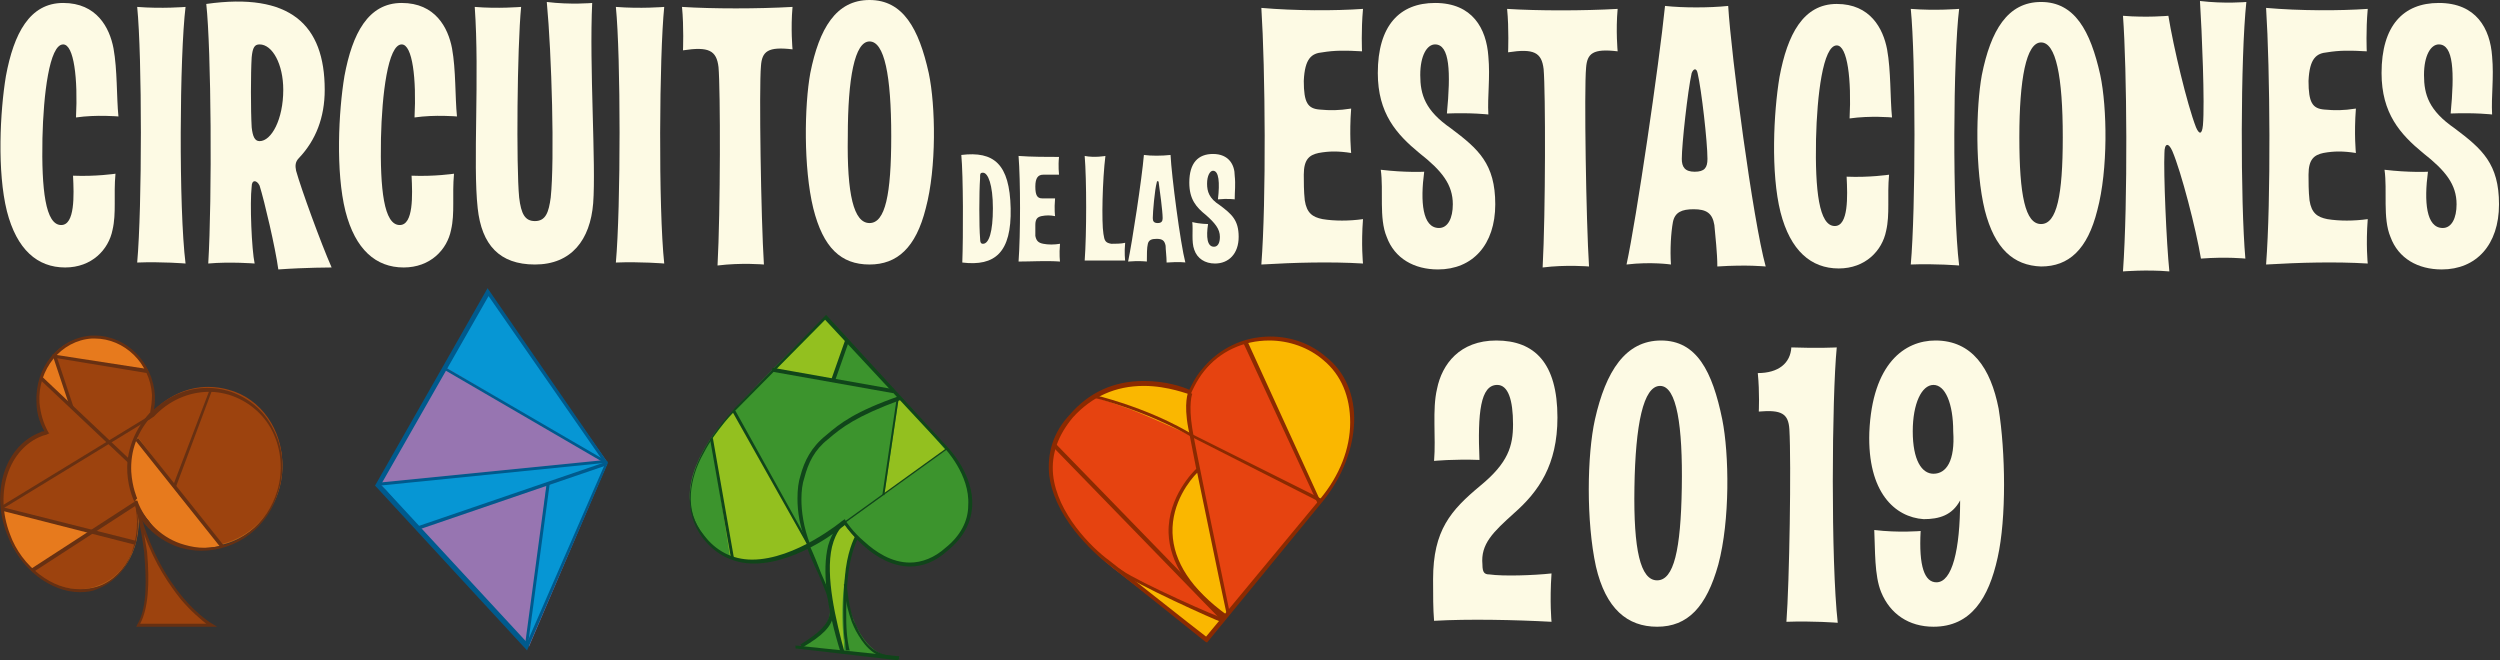 <?xml version="1.0" encoding="utf-8"?>
<!-- Generator: Adobe Illustrator 21.1.0, SVG Export Plug-In . SVG Version: 6.00 Build 0)  -->
<svg version="1.1" id="Layer_1" xmlns="http://www.w3.org/2000/svg" xmlns:xlink="http://www.w3.org/1999/xlink" x="0px" y="0px"
	 viewBox="0 0 253.3 66.9" style="enable-background:new 0 0 253.3 66.9;" xml:space="preserve">
<rect x="0" y="0" width="253.3" height="66.9" fill="#333333" stroke="none"/>
<style type="text/css">
	.st0{fill:#FDFAE4;}
	.st1{fill:#B15A14;}
	.st2{fill:#9D430E;}
	.st3{fill:#E77A1D;}
	.st4{fill:#673012;}
	.st5{fill:#9775B1;}
	.st6{fill:#0696D4;}
	.st7{fill:#005A8D;}
	.st8{fill:#3C942D;}
	.st9{fill:#93C01F;}
	.st10{fill:#10451A;}
	.st11{fill:none;}
	.st12{fill:#EC6A06;}
	.st13{clip-path:url(#SVGID_2_);fill:#E64310;}
	.st14{fill:#FAB700;}
	.st15{fill:#8B2A01;}
</style>
<g>
	<path class="st0" d="M186.1,35.2c0,0-1.9,0.1-4.6,0c-0.1,1.6-1.3,2.6-3.4,2.6c0.2,2,0.1,3.9,0.1,3.9c2.3-0.2,3,0.2,3.1,1.8
		c0.2,3.4,0,15.6-0.3,19.5c2.7-0.1,5.2,0.1,5.2,0.1C185.5,56.9,185.6,40.3,186.1,35.2z"/>
	<path class="st0" d="M153.4,52c2.5-2.2,4.4-4.9,4.4-9.7c0-5.5-2.3-7.8-6.2-7.8c-3.7,0-5.5,2.4-6,4.9c-0.5,2.1-0.1,4.9-0.3,7.3
		c0,0,2-0.2,4.6-0.1c-0.2-4.8,0.1-7.6,1.8-7.6c1.1,0,1.6,1.5,1.6,4c0,2.2-0.5,3.9-3.3,6.2c-3,2.5-4.8,4.5-4.8,9.5c0,1.6,0,3,0.1,4.2
		c3.5-0.2,8.2-0.1,11.9,0.1c0,0-0.2-2,0-4.9c-1.8,0.2-4.9,0.3-6.3,0.1c-0.5,0-0.7-0.2-0.7-1C150,55.1,151.3,53.9,153.4,52z"/>
	<path class="st0" d="M168.3,34.5c-3.6,0-5.6,3.1-6.7,8c-0.8,3.6-0.9,10.3,0.1,14.9c1,4.3,3.2,6.1,6.2,6.1c3.1,0,5-2,6.2-6.3
		c1.2-4.5,1.1-11.2,0.4-14.7C173.5,37.6,171.9,34.5,168.3,34.5z M167.9,58.8c-1.7,0-2.4-3.1-2.3-9.4c0.1-6.4,0.9-10.3,2.6-10.3
		s2.3,4.1,2.2,10.3C170.3,55.7,169.6,58.8,167.9,58.8z"/>
	<path class="st0" d="M196.1,34.5c-3.1,0-6.4,2.3-6.7,9.3c-0.2,6.1,2.6,8.6,5.5,8.8c1.6,0,2.9-0.4,3.7-1.9c0,5-0.8,8.3-2.4,8.3
		c-1.2,0-1.8-1.6-1.6-5.2c0,0-2.2,0.2-4.7-0.1c0.1,2,0,4.6,0.7,6.3c0.9,2.2,2.8,3.5,5.3,3.5c3.8,0,5.6-2.9,6.5-7
		c0.9-4,0.8-10.7,0.1-15.1C201.7,37.3,199.8,34.5,196.1,34.5z M195.9,48c-1.2,0-2.1-1.4-2.1-4.3c0-2.8,0.9-4.7,2.1-4.7
		c1.2,0,2,1.9,2,4.7C198.1,46.7,197.2,48,195.9,48z"/>
</g>
<path class="st1" d="M23.2,39.7c-2.9-0.8-5.8,0.2-7.8,2.3c0.1-0.6,0.2-1.3,0.2-1.9c-0.2-3.5-3-6.1-6.2-6c-3.2,0.2-5.7,3.2-5.5,6.6
	c0.1,1.1,0.4,2.2,0.9,3c-0.2,0.1-0.4,0.1-0.6,0.2C0.8,45.2-0.7,49.7,0.9,54s5.7,6.7,9.2,5.4c3.1-1.2,4.6-5,3.7-8.9
	c0.8,2.2,2.6,3.9,4.9,4.6c4.1,1.2,8.4-1.3,9.6-5.6C29.5,45.3,27.2,40.9,23.2,39.7"/>
<path class="st2" d="M9.6,34.1c-0.1,0-0.2,0-0.3,0c-3.1,0.2-5.5,2.9-5.5,6.2c0,0.1,0,0.3,0,0.4c0.1,1.1,0.4,2.2,0.9,3l0,0l0,0
	c-0.2,0.1-0.4,0.1-0.6,0.2c-2.5,0.9-3.9,3.6-4,6.6c0,1.2,0.2,2.4,0.7,3.5c1.3,3.5,4.3,5.7,7.2,5.7c0.7,0,1.3-0.1,2-0.4
	c2.5-0.9,4-3.6,4-6.6c0-0.5,0-1.1-0.1-1.6c0-0.1,0-0.1,0-0.1v-0.2c0-0.1-0.1-0.3-0.1-0.4l0,0l0,0c0.5,1.2,1.2,2.3,2.2,3.2
	c-0.3-0.3-0.5-0.6-0.8-1c-3.5-4.1-1.3-8.4-1.3-8.4l4.4,5.8l4.2,5.1c-0.1,0-0.3,0.1-0.5,0.1c2.9-0.5,5.4-2.7,6.3-5.8
	c0.2-0.8,0.3-1.6,0.3-2.4c0-3.4-2.1-6.6-5.4-7.5c-0.7-0.2-1.4-0.3-2.1-0.3c-2.2,0-4.2,1-5.7,2.6l0,0l0,0c0.1-0.5,0.2-1,0.2-1.5
	c0-0.1,0-0.3,0-0.4C15.3,36.7,12.7,34.1,9.6,34.1"/>
<path class="st3" d="M0.2,51.6l9,2.3l-6,3.9c0,0-1.6-1.5-2.2-3.2C0.4,52.8,0.2,51.6,0.2,51.6z"/>
<path class="st3" d="M15.1,52.8c2.3,3.6,6.3,2.7,7.3,2.5l-4.2-5.1l-4.4-5.8C13.8,44.4,11.6,48.8,15.1,52.8"/>
<path class="st3" d="M10.3,34.2c0,0-4.5-0.9-6.1,4.1l2.9,2.8v-0.2v-0.1l-1.5-4.6l5,0.7l4.1,0.6C13.9,35.6,12.3,34.7,10.3,34.2z"/>
<path class="st1" d="M13.8,51.2c0,0,2.3,8.5,0.2,12.2h7.4c0,0-5.5-3.1-7.7-12.5L13.8,51.2"/>
<path class="st2" d="M13.8,50.8v0.3c0,0,1.1,4,1.1,7.7c0,1.7-0.2,3.3-0.9,4.5h7.4C21.4,63.3,15.9,60.2,13.8,50.8"/>
<path class="st4" d="M4.2,38.1c0,0.1-0.1,0.3-0.1,0.4l8.9,8.4l0.2-0.3L4.2,38.1z"/>
<polygon class="st4" points="5.3,35.9 7,41 7.5,41.4 5.8,36.3 14.9,37.8 15,37.4 "/>
<path class="st4" d="M21.2,39.6L21.2,39.6l-3.7,9.7l0.3,0.1l3.7-9.9C21.4,39.5,21.3,39.5,21.2,39.6z"/>
<path class="st4" d="M13.6,50.8c0,0-0.6-1.2-0.7-2.9c-0.1-1.5,0.3-3.9,2.3-6.1l0.3,0.2c-1.6,1.7-2.3,3.7-2.2,5.8
	c0.1,1.6,0.6,2.7,0.6,2.7L13.6,50.8z"/>
<path class="st4" d="M22.3,55.4c0.1,0,0.2,0,0.4-0.1L14,44.4l-0.3,0.2L22.3,55.4L22.3,55.4z"/>
<polygon class="st4" points="0.3,51.4 0.4,51.8 13.7,55.2 13.8,54.8 "/>
<rect x="2.2" y="54.2" transform="matrix(0.839 -0.544 0.544 0.839 -28.229 13.383)" class="st4" width="12.5" height="0.4"/>
<path class="st4" d="M22,63.5h-8.2l0.1-0.2c1.1-1.8,0.9-5,0.7-7.4c-0.3-2.5-0.9-4.7-0.9-4.7l0,0c0-0.1-0.1-0.2-0.1-0.3l0.3-0.1
	c1.1,4.8,3.1,7.9,4.6,9.7c1.6,1.9,3,2.7,3,2.7L22,63.5z M14.2,63.2h6.7c-0.5-0.4-1.5-1.2-2.6-2.5c-1.1-1.4-2.6-3.5-3.7-6.6
	c0.1,0.6,0.2,1.2,0.3,1.8C15.2,59.2,15,61.7,14.2,63.2z"/>
<rect x="-1.1" y="46.7" transform="matrix(0.854 -0.521 0.521 0.854 -23.284 10.84)" class="st4" width="17.5" height="0.3"/>
<path class="st4" d="M8.1,60c-1.5,0-3-0.6-4.3-1.6c-1.4-1.1-2.4-2.5-3.1-4.3c-1.7-4.4-0.1-9,3.4-10.3c0.1-0.1,0.3-0.1,0.4-0.1
	c-0.5-0.9-0.8-1.9-0.8-2.9C3.5,37.2,6,34.2,9.3,34c0.1,0,0.2,0,0.3,0c3.2,0,5.9,2.7,6.1,6.1c0,0.5,0,0.9-0.1,1.4
	c1.5-1.4,3.4-2.2,5.4-2.2c0.7,0,1.4,0.1,2.1,0.3c2,0.6,3.7,2,4.6,3.9c1,1.9,1.2,4.1,0.5,6.3c-1,3.6-4.2,6-7.8,6l0,0
	c-0.7,0-1.4-0.1-2.1-0.3c-1.9-0.6-3.4-1.8-4.4-3.5c0.2,1.5,0,3-0.6,4.2c-0.7,1.7-1.9,2.9-3.5,3.5C9.4,59.9,8.8,60,8.1,60z M9.6,34.3
	c-0.1,0-0.2,0-0.3,0c-3.1,0.2-5.5,3.1-5.3,6.5c0.1,1.1,0.4,2.1,0.9,3L5,43.9L4.8,44c-0.2,0.1-0.4,0.1-0.6,0.2
	c-3.3,1.3-4.8,5.7-3.2,9.9c0.6,1.7,1.7,3.1,3,4.1s2.7,1.5,4.1,1.5c0.7,0,1.3-0.1,1.9-0.3c1.4-0.5,2.6-1.7,3.3-3.3
	c0.6-1.6,0.8-3.5,0.3-5.3l0.3-0.1c0.8,2.2,2.6,3.9,4.8,4.5c0.7,0.2,1.3,0.3,2,0.3c3.4,0,6.4-2.4,7.4-5.8c0.6-2,0.4-4.2-0.5-6
	s-2.5-3.1-4.4-3.7c-0.7-0.2-1.3-0.3-2-0.3c-2.1,0-4.1,0.9-5.6,2.5L15,42.6l0.2-0.7c0.1-0.6,0.2-1.2,0.2-1.9
	C15.2,36.8,12.6,34.3,9.6,34.3z"/>
<polygon class="st5" points="54.1,36.3 49.5,29.6 38.4,49.1 43.6,53 46.8,51.8 61.5,46.8 "/>
<polygon class="st6" points="45.1,37.2 49.5,29.6 61.3,46.8 "/>
<polygon class="st5" points="41.9,53.1 53.6,65.5 61.5,47 "/>
<polygon class="st6" points="61.3,46.8 38.6,49.1 42.4,53.5 61.5,47 61.4,46.9 "/>
<polyline class="st6" points="53.5,65.3 61.5,47 55.4,48.9 "/>
<path class="st7" d="M49.4,29.2L38,49.2l15.4,16.7l8.2-19L49.4,29.2z M53.4,65.1l-14.8-16L49.5,30l11.8,17L53.4,65.1z"/>
<path class="st7" d="M61.4,46.8l-19.3,6.6l0.2,0.3l19-6.5C61.4,47,61.4,46.9,61.4,46.8z"/>
<path class="st7" d="M61.4,46.6l-23,2.3l0.1,0.3l22.8-2.3C61.3,46.8,61.4,46.7,61.4,46.6z"/>
<polygon class="st7" points="53.5,65.3 55.7,49 55.4,48.9 53.2,65.3 "/>
<polygon class="st7" points="61.4,47 44.9,37.4 45.1,37.2 61.6,46.8 "/>
<path class="st8" d="M83.7,32.1l12.1,13.3c0,0,5.7,5.9-0.1,10.5c-5.3,4.2-9.9-2.8-9.9-2.8l-0.2,6.4c0,0,0.9,7.5,5.6,7.1
	c0,0-7-0.3-10-1.1c0,0,2.9-1.4,2.9-3.6c0-2.1-2.1-6.5-2.1-6.5s-6.6,3.2-9.8-0.1c-3.2-3.3-3-6.8,0.1-11.3
	C74.9,40.5,83.7,32.1,83.7,32.1z"/>
<path class="st9" d="M74.3,41.6l7.6,13.7c0,0-3,1.6-4.7,1.6C75.6,57,74,56.6,74,56.6l-1.9-12.1L74.3,41.6z"/>
<polyline class="st9" points="89.6,50.1 91.1,40.1 95.8,45.6 89.6,50.1 "/>
<polygon class="st9" points="83.6,32.1 78.5,37.5 82.7,38.4 84.4,38.6 85.8,34.5 "/>
<path class="st9" d="M86.7,54.5C86.2,54,85.5,53,85.4,53c-3.5,3.2,0.1,13,0.1,13v-0.9C85,60.3,85.8,56.9,86.7,54.5z"/>
<path class="st10" d="M92.2,57.4c-1.6,0-3.3-0.8-4.8-2.2c-0.9-0.8-1.6-1.7-1.8-2c-0.4,0.3-1.4,1.1-2.8,1.9c-1.6,0.9-4,2-6.4,2
	c-2.1,0-3.9-0.9-5.2-2.6c-1-1.3-1.4-2.8-1.3-4.5c0.1-1.3,0.5-2.7,1.3-4.2c1.3-2.5,3.2-4.3,3.2-4.4l9.3-9.5L96,45.3
	c0.1,0.1,2.7,2.8,2.5,6c-0.1,1.7-0.9,3.2-2.5,4.5C94.8,56.9,93.5,57.4,92.2,57.4z M85.6,52.6l0.1,0.2c0,0,0.7,1.1,1.9,2.1
	c1.1,1,2.7,2.1,4.6,2.1c1.2,0,2.5-0.5,3.6-1.5c1.5-1.2,2.3-2.7,2.3-4.3c0.2-3.1-2.4-5.8-2.4-5.8l-12.1-13l-9.1,9.2
	c0,0-1.9,1.8-3.2,4.3c-0.8,1.4-1.2,2.8-1.3,4.1c-0.1,1.6,0.3,3,1.3,4.2c1.2,1.6,2.9,2.5,4.9,2.5c4.4,0,9.1-3.9,9.1-3.9L85.6,52.6z"
	/>
<path class="st10" d="M84.3,55.4c0.4-1.6,1.1-2.2,1.3-2.3C85.5,53,85.4,53,85.3,53h-0.1c-0.3,0.3-0.9,0.9-1.3,2.3
	c-0.6,2.5-0.2,6.1,1.3,10.9h0.4C84.7,62.9,83.6,58.4,84.3,55.4z"/>
<rect x="84.2" y="32.3" transform="matrix(0.175 -0.985 0.985 0.175 31.648 114.936)" class="st10" width="0.4" height="12.5"/>
<path class="st10" d="M85.8,64.1c-0.1-1.1-0.1-3.4,0.1-5.5s0.7-3.4,1-4c-0.1-0.1-0.2-0.2-0.2-0.4c-0.2,0.4-0.9,1.8-1.1,4.3
	c-0.3,3-0.1,6.3,0,6.3l0.1,1.1h0.4C86,65.8,85.8,64.3,85.8,64.1L85.8,64.1z"/>
<rect x="73" y="44.3" transform="matrix(0.985 -0.173 0.173 0.985 -7.635 13.433)" class="st10" width="0.3" height="12.4"/>
<rect x="85.1" y="45" transform="matrix(0.147 -0.989 0.989 0.147 32.385 127.693)" class="st10" width="10.2" height="0.2"/>
<rect x="83" y="36.3" transform="matrix(0.332 -0.943 0.943 0.332 22.427 104.704)" class="st10" width="4.3" height="0.4"/>
<line class="st11" x1="95.9" y1="45.5" x2="85.5" y2="53"/>
<polygon class="st10" points="85.6,53 85.5,52.9 95.9,45.4 96,45.5 "/>
<path class="st10" d="M87.2,64.3c0.7,1.2,1.7,2.2,3.8,2.2h0.1v0.3H91c-2.2,0-3.2-1.1-4-2.4c-0.4-0.6-0.7-1.4-0.7-1.4
	c-0.7-1.9-0.8-3.7-0.8-3.8h0.3c0,0,0.1,1.9,0.7,3.7C86.8,63.4,86.9,63.8,87.2,64.3z"/>
<path class="st10" d="M83.2,58.1c-0.3-0.8-0.7-1.8-1.2-2.9v-0.1c-0.1,0.1-0.2,0.1-0.3,0.2c0.4,1.1,0.8,2,1.2,2.8
	c1.6,3.8,2.1,4.8-1.8,7.2l0.2,0.3C85.4,63.2,84.9,61.9,83.2,58.1z"/>
<polygon class="st10" points="80.6,65.7 80.6,65.4 91.1,66.5 91,66.9 "/>
<path class="st10" d="M82.1,55.2c-0.7-1.8-0.9-3.4-0.9-4.6c0-0.9,0.1-1.6,0.3-2.2c0.4-1.5,1-2.8,2.4-3.9c1.4-1.2,2.8-2.3,7.4-4
	l-0.1-0.4c-4.6,1.6-6.1,2.8-7.5,4c-1.5,1.2-2.2,2.6-2.6,4.1c-0.2,0.6-0.3,1.4-0.3,2.3c0,1.3,0.2,2.9,1,4.7L82.1,55.2L82.1,55.2z"/>
<polygon class="st10" points="74.2,41.7 74.5,41.6 82,55.1 81.8,55.2 "/>
<path class="st12" d="M120.5,39.7c0,0,2.2-4.1,5.4-4.9c3.2-0.8,4.5-0.5,6.8,0.6c2.3,1.2,5.7,5.1,3.7,10.6c0,0-0.8,2.8-2.6,4.8
	l-11.5,14l-9.2-7.1c0,0-9.8-7.1-5.5-14.2C112.2,36.2,120.5,39.7,120.5,39.7"/>
<g>
	<g>
		<defs>
			<path id="SVGID_1_" d="M128.9,34.3c-0.8,0-1.8,0.2-3,0.5c-3.2,0.8-5.4,4.9-5.4,4.9s-2-0.8-4.5-0.8c-2.7,0-6,0.9-8.4,4.7
				c-0.8,1.3-1.1,2.6-1.1,3.8c0,5.6,6.6,10.4,6.6,10.4l9.2,7.1l11.5-14c1.8-2,2.6-4.8,2.6-4.8c0.5-1.2,0.6-2.3,0.6-3.4
				c0-3.7-2.5-6.3-4.3-7.3C131.3,34.7,130.2,34.3,128.9,34.3"/>
		</defs>
		<clipPath id="SVGID_2_">
			<use xlink:href="#SVGID_1_"  style="overflow:visible;"/>
		</clipPath>
		<rect x="106.5" y="34.3" class="st13" width="30.5" height="30.6"/>
	</g>
</g>
<path class="st14" d="M126.2,34.7c0,0,3.3-0.8,5.6,0.3c2.3,1,5.8,3.7,5.2,8.3s-3.3,7.6-3.3,7.6L126.2,34.7z"/>
<path class="st14" d="M121.4,47.8l2.3,11l0.7,3.4l-0.3,0.3l0,0c-3.5-2-5-5.8-5-5.8c-0.4-1.3-1-3.7,0-5.9
	C120.1,48.5,121.4,47.8,121.4,47.8z"/>
<path class="st14" d="M115,38.9c0,0,2.9-0.5,5.5,0.8l-0.1,1.3v0.1v0.3l0,0l0.2,2.7c0,0-3.1-1.4-5-2.2s-4.5-1.6-4.5-1.6
	S112.8,39.1,115,38.9z"/>
<polygon class="st14" points="114.2,58.5 123.7,62.9 122.2,64.9 "/>
<path class="st15" d="M122.3,65.1l-0.2-0.1c-0.1-0.1-8.5-6.8-9.9-7.9c-0.8-0.6-2.1-1.8-3.3-3.3c-1.5-1.9-2.4-3.9-2.6-5.7
	c-0.2-2.2,0.4-4.3,2.1-6.1c1.9-2.2,4.4-3.4,7.5-3.4c2.2,0,4,0.6,4.6,0.9c0.2-0.4,0.6-1.3,1.3-2.1c1.7-2.1,4.2-3.3,6.9-3.3
	c2.1,0,4.1,0.7,5.7,2.1c1.9,1.5,2.9,3.9,2.8,6.6c-0.1,2.7-1.2,5.5-3.1,7.9L122.3,65.1z M115.9,39.1c-2.9,0-5.3,1.1-7.2,3.2
	c-1.5,1.8-2.2,3.7-2,5.8c0.4,3.9,3.9,7.4,5.7,8.7c1.3,1,8.6,6.8,9.8,7.7l11.6-14c1.9-2.3,3-5,3-7.7c0-2.6-0.9-4.8-2.7-6.3
	c-1.5-1.3-3.5-2-5.5-2c-2.6,0-5,1.1-6.6,3.1c-0.8,1-1.3,2.2-1.3,2.2l-0.1,0.2l-0.2-0.1C120.5,40,118.4,39.1,115.9,39.1z"/>
<path class="st15" d="M124.3,62.4c0.1-0.1,0.2-0.2,0.3-0.3c-1.7-8.2-3.6-17.3-3.8-18.7c-0.4-2.5,0-3.5,0-3.5l-0.2-0.1l-0.2-0.1
	c0,0-0.5,1.1,0,3.7c0.1,0.5,0.4,2,0.8,4.1c-0.2,0.2-2.9,2.8-2.8,6.5c0.1,3,2,5.9,5.5,8.6C123.8,62.9,123.9,62.7,124.3,62.4z
	 M118.8,54c-0.1-3.1,1.8-5.4,2.5-6.1c0.8,3.8,1.9,9.3,3,14.4C120.7,59.7,118.9,56.9,118.8,54z"/>
<path class="st15" d="M113.7,57.8c0,0-0.3-0.2-0.4-0.2v0.3h0.1c1.4,1.2,9.9,5,10.3,5.1l0.2-0.4C123.7,62.7,115.4,59,113.7,57.8z"/>
<path class="st15" d="M120.8,44c-0.2-0.1-3.4-2.2-9.2-3.8c-0.1,0-0.3-0.1-0.4-0.1c-0.1,0.1-0.2,0.2-0.3,0.2c0.2,0.1,0.4,0.1,0.7,0.2
	c5.9,1.7,9.1,3.8,9.2,3.8l0,0l13,6.6l0.2-0.3L120.8,44z"/>
<polyline class="st15" points="124.1,62.6 107,45 106.7,45.3 123.8,62.9 "/>
<polyline class="st15" points="133.8,50.8 126.4,34.6 126,34.8 133.5,51 "/>
<path class="st0" d="M11.7,17.6c-0.2,2.2,0.1,4-0.3,5.7c-0.4,2-2.1,3.8-4.8,3.8c-2.8,0-4.9-1.8-5.9-5.7c-1-4-0.7-10.1-0.1-13.7
	C1.4,3.4,3,0.3,6.4,0.3c3.4,0,4.7,2.5,5.1,4.6c0.4,2.2,0.3,4.9,0.5,6.9c0,0-2.2-0.2-4.3,0.1c0.2-3.9-0.2-7.4-1.3-7.4
	c-1.4,0-2,5.1-2.1,9.5c-0.1,5.2,0.3,8.8,1.9,8.8c1.4,0,1.3-3,1.2-5C9.7,17.9,11.7,17.6,11.7,17.6z"/>
<path class="st0" d="M18.8,26.7c0,0-2.4-0.2-4.9-0.1c0.5-5.6,0.5-20.9,0-25.9c2.5,0.2,4.9,0,4.9,0C18.2,5.6,18.1,21.1,18.8,26.7z"/>
<path class="st0" d="M33.6,27.1c0,0-2.6,0-5.4,0.2c-0.3-2.2-1.4-6.9-1.9-8.5c-0.3-0.6-0.8-0.6-0.8,0.1c-0.2,1.7,0,6.4,0.3,7.8
	c0,0-2.5-0.2-4.7,0C21.5,20,21.4,5,20.9,0.4c8.5-1.2,12,2.1,12,8.7c0,2.8-0.9,5.1-2.6,6.9c-0.4,0.4-0.4,0.8-0.3,1.3
	C30.5,19.1,32.5,24.6,33.6,27.1z M26.3,4.5c-0.5,0-0.7,0.3-0.8,1.3c-0.1,1.6-0.1,5.4,0,7.1c0.1,0.9,0.3,1.4,0.8,1.4
	c1.2,0,2.4-2.2,2.4-5.2C28.7,6.5,27.6,4.5,26.3,4.5z"/>
<path class="st0" d="M46,17.6c-0.2,2.2,0.1,4-0.3,5.7c-0.4,2-2.1,3.8-4.8,3.8c-2.8,0-4.9-1.8-5.9-5.7c-1-4-0.7-10.1-0.1-13.7
	c0.8-4.3,2.4-7.4,5.8-7.4c3.4,0,4.7,2.5,5.1,4.6c0.4,2.2,0.3,4.9,0.5,6.9c0,0-2.2-0.2-4.3,0.1c0.2-3.9-0.2-7.4-1.3-7.4
	c-1.4,0-2,5.1-2.1,9.5c-0.1,5.2,0.3,8.8,1.9,8.8c1.4,0,1.3-3,1.2-5C44,17.9,46,17.6,46,17.6z"/>
<path class="st0" d="M60,0.3c-0.3,6.4,0.4,16.4,0.1,20.3c-0.3,3.7-2.2,6.2-5.9,6.2c-3.6,0-5.4-2-5.8-5.7c-0.5-4.5,0.2-13.4-0.3-20.4
	c2.3,0.2,4.7,0,4.7,0c-0.4,4.1-0.5,16.2-0.2,19.3c0.2,1.7,0.6,2.4,1.6,2.4c1.1,0,1.4-0.9,1.6-2.4c0.4-3.8,0.1-14.5-0.4-19.8
	C57.8,0.5,60,0.3,60,0.3z"/>
<path class="st0" d="M67.3,26.7c0,0-2.4-0.2-4.9-0.1c0.5-5.6,0.5-20.9,0-25.9c2.5,0.2,4.9,0,4.9,0C66.8,5.6,66.7,21.1,67.3,26.7z"/>
<path class="st0" d="M72.8,6.8c-0.2-1.7-1-2.1-3.6-1.7c0,0,0.1-2.4-0.1-4.4c3.1,0.2,7.7,0.2,11.2,0c-0.2,2.2,0,4.3,0,4.3
	c-2.5-0.3-3.1,0.2-3.2,1.7c-0.2,2.2,0,15.4,0.3,20.1c0,0-2.3-0.2-4.7,0.1C73,21.4,73,9.1,72.8,6.8z"/>
<path class="st0" d="M82.4,21.1c-1-4.1-0.9-10.4-0.3-13.7C83,2.9,84.7,0,88.1,0c3.4,0,5,2.9,6,7.4c0.7,3.3,0.8,9.6-0.3,13.7
	c-1,4-2.9,5.7-5.7,5.7C85.2,26.8,83.4,25.1,82.4,21.1z M88.1,22.6c1.6,0,2.2-2.9,2.2-8.8c0-6.2-0.7-9.6-2.2-9.6
	c-1.5,0-2.2,3.7-2.2,9.6C85.8,19.7,86.5,22.6,88.1,22.6z"/>
<path class="st0" d="M97.5,26.6c0.1-2.7,0.1-8.8-0.1-10.9c3.3-0.4,4.9,0.9,5,5.4C102.5,25.6,100.8,27,97.5,26.6z M99.3,18.1
	c-0.1,1.4-0.1,4.9,0,6c0,0.5,0.1,0.6,0.3,0.6c0.6,0,1-1.2,1-3.6c0-2.4-0.5-3.6-1-3.6C99.3,17.5,99.3,17.6,99.3,18.1z"/>
<path class="st0" d="M107.3,15.9c-0.1,0.9,0,1.8,0,1.8c-0.7,0-1.2,0-1.6,0c-0.5,0-0.8,0.3-0.8,1.2c0,0.9,0.2,1.2,0.7,1.2
	c0.5,0,0.8,0,1.3,0c-0.1,1.1,0,1.8,0,1.8c-0.5-0.1-0.9-0.1-1.4,0c-0.4,0.1-0.6,0.3-0.6,0.9c0,0.3,0,0.7,0,1.1
	c0.1,0.5,0.3,0.7,0.8,0.8c0.5,0.1,1.1,0.1,1.7,0c-0.1,1.1,0,1.8,0,1.8c-1.4-0.1-2.9,0-4.2,0c0.2-2.7,0.2-8.2,0-10.7
	C104.5,15.9,106.2,15.9,107.3,15.9z"/>
<path class="st0" d="M109.9,26.4c0.2-2.7,0.2-8.2,0-10.6c1,0.2,2.1,0,2.1,0c-0.3,2.4-0.4,6.7-0.2,7.9c0.1,0.7,0.2,0.9,0.8,1
	c0.4,0,1,0,1.4-0.1c-0.1,1,0,1.8,0,1.8C112.6,26.4,111.1,26.4,109.9,26.4z"/>
<path class="st0" d="M118.2,26.6c0-0.6-0.1-1.3-0.1-1.7c-0.1-0.5-0.3-0.7-0.9-0.7c-0.5,0-0.8,0.1-0.9,0.5c-0.1,0.4-0.1,1.1-0.1,1.8
	c0,0-0.8-0.1-1.9,0c0.4-1.9,1.4-8.4,1.6-10.8c0.7,0.1,1.8,0.1,2.7,0c0.1,2.1,1,9,1.5,10.9C120.2,26.6,119.5,26.5,118.2,26.6z
	 M117.4,18.5c0-0.2-0.2-0.2-0.2,0c-0.2,0.7-0.4,3-0.4,3.6c0,0.3,0.1,0.5,0.5,0.5c0.4,0,0.5-0.2,0.5-0.5
	C117.8,21.4,117.5,19.2,117.4,18.5z"/>
<path class="st0" d="M122.4,22.7c-0.2,1.3-0.1,2.3,0.6,2.3c0.4,0,0.6-0.4,0.6-1c0-0.8-0.5-1.4-1.4-2.2c-1-0.8-1.7-1.6-1.7-3.3
	c0-2,0.9-2.9,2.4-2.9c1.6,0,2.2,1.1,2.2,2.2c0.1,0.9,0,1.6,0,2.4c0,0-0.7-0.1-1.7,0c0.2-1.7,0.1-2.9-0.5-2.9c-0.3,0-0.6,0.5-0.6,1.3
	c0,0.8,0.2,1.5,1.3,2.2c1.2,0.9,1.9,1.5,1.9,3.2c0,1.7-1,2.7-2.4,2.7c-1,0-1.8-0.5-2.1-1.4c-0.3-0.8-0.1-2-0.2-2.8
	C121.6,22.7,122.4,22.7,122.4,22.7z"/>
<path class="st0" d="M138.1,0.9c-0.2,2.2-0.1,4.3-0.1,4.3c-1.7-0.1-2.8-0.1-4,0.1c-1.1,0.1-1.8,0.6-1.9,2.9c0,2.2,0.4,2.8,1.6,2.9
	c1.1,0.1,1.9,0.1,3.2-0.1c-0.2,2.6,0,4.5,0,4.5c-1.3-0.2-2.2-0.2-3.3,0c-0.9,0.2-1.5,0.6-1.5,2.2c0,0.7,0,1.7,0.1,2.6
	c0.2,1.3,0.8,1.7,1.8,1.9c1.2,0.2,2.7,0.2,4.1,0c-0.2,2.6,0,4.5,0,4.5c-3.3-0.2-6.9-0.1-10.3,0.1c0.5-6.5,0.4-19.8,0-26
	C131.2,1.1,135.3,1.1,138.1,0.9z"/>
<path class="st0" d="M144.3,17.4c-0.4,3-0.2,5.7,1.5,5.7c0.9,0,1.4-1,1.4-2.4c0-2-1.1-3.4-3.4-5.2c-2.3-1.9-4.2-4-4.2-8.1
	c0-4.8,2.2-7.1,5.8-7.1c3.8,0,5.2,2.6,5.4,5.4c0.2,2.2-0.1,4,0,5.9c0,0-1.7-0.2-4.2-0.1c0.4-4.2,0.3-7-1.2-7c-0.8,0-1.5,1.1-1.5,3.1
	c0,2,0.5,3.6,3.1,5.4c2.8,2.1,4.5,3.6,4.5,7.7c0,4.1-2.3,6.6-5.8,6.6c-2.4,0-4.4-1.1-5.2-3.3c-0.8-1.9-0.3-4.7-0.6-6.8
	C142.4,17.5,144.3,17.4,144.3,17.4z"/>
<path class="st0" d="M156.4,7c-0.2-1.7-1-2.1-3.6-1.7c0,0,0.1-2.4-0.1-4.4c3.1,0.2,7.7,0.2,11.2,0c-0.2,2.2,0,4.3,0,4.3
	c-2.5-0.3-3.1,0.2-3.2,1.7c-0.2,2.2,0,15.4,0.3,20.1c0,0-2.3-0.2-4.7,0.1C156.6,21.5,156.6,9.3,156.4,7z"/>
<path class="st0" d="M174,27c0-1.4-0.2-3-0.3-4.2c-0.2-1.2-0.8-1.6-2.1-1.6c-1.2,0-1.9,0.3-2.1,1.3c-0.2,1.1-0.3,2.8-0.2,4.3
	c0,0-2-0.3-4.5,0c1-4.6,3.3-20.3,3.9-26.2c1.8,0.2,4.5,0.2,6.4,0c0.3,5,2.5,21.7,3.8,26.4C178.8,27,177.1,26.8,174,27z M172,7.4
	c-0.1-0.5-0.4-0.5-0.6,0c-0.4,1.8-1,7.2-1,8.7c0,0.8,0.3,1.3,1.3,1.3c1,0,1.3-0.4,1.3-1.3C173,14.4,172.4,9.1,172,7.4z"/>
<path class="st0" d="M191.4,17.7c-0.2,2.2,0.1,4-0.3,5.7c-0.4,2-2.1,3.8-4.8,3.8c-2.8,0-4.9-1.8-5.9-5.7c-1-4-0.7-10.1-0.1-13.7
	c0.8-4.3,2.4-7.4,5.8-7.4c3.4,0,4.7,2.5,5.1,4.6c0.4,2.2,0.3,4.9,0.5,6.9c0,0-2.2-0.2-4.3,0.1c0.2-3.9-0.2-7.4-1.3-7.4
	c-1.4,0-2,5.1-2.1,9.5c-0.1,5.2,0.3,8.8,1.9,8.8c1.4,0,1.3-3,1.2-5C189.4,18,191.4,17.7,191.4,17.7z"/>
<path class="st0" d="M198.5,26.9c0,0-2.4-0.2-4.9-0.1c0.5-5.6,0.5-20.9,0-25.9c2.5,0.2,4.9,0,4.9,0C197.9,5.7,197.8,21.2,198.5,26.9
	z"/>
<path class="st0" d="M201.1,21.3c-1-4.1-0.9-10.4-0.3-13.7c0.9-4.5,2.6-7.4,6-7.4c3.4,0,5,2.9,6,7.4c0.7,3.3,0.8,9.6-0.3,13.7
	c-1,4-2.9,5.7-5.7,5.7C204,26.9,202.1,25.2,201.1,21.3z M206.8,22.7c1.6,0,2.2-2.9,2.2-8.8c0-6.2-0.7-9.6-2.2-9.6
	c-1.5,0-2.2,3.7-2.2,9.6C204.6,19.8,205.2,22.7,206.8,22.7z"/>
<path class="st0" d="M219.7,1.6c0.5,3.1,1.9,9,2.8,11.3c0.3,0.7,0.6,0.8,0.7-0.2c0.2-2.2-0.1-9.4-0.3-12.6c2.5,0.3,4.7,0.1,4.7,0.1
	c-0.6,5.6-0.6,20.3-0.1,26c0,0-1.9-0.2-4.5,0c-0.5-3-2-8.8-2.9-10.9c-0.4-0.9-0.8-0.8-0.8,0.2c-0.1,2,0.2,9.1,0.5,12
	c-2.3-0.2-4.7,0-4.7,0c0.5-7.1,0.4-20.5,0-25.9C217.5,1.8,219.7,1.6,219.7,1.6z"/>
<path class="st0" d="M239.9,0.9c-0.2,2.2-0.1,4.3-0.1,4.3c-1.7-0.1-2.8-0.1-4,0.1c-1.1,0.1-1.8,0.6-1.9,2.9c0,2.2,0.4,2.8,1.6,2.9
	c1.1,0.1,1.9,0.1,3.2-0.1c-0.2,2.6,0,4.5,0,4.5c-1.3-0.2-2.2-0.2-3.3,0c-0.9,0.2-1.5,0.6-1.5,2.2c0,0.7,0,1.7,0.1,2.6
	c0.2,1.3,0.8,1.7,1.8,1.9c1.2,0.2,2.7,0.2,4.1,0c-0.2,2.6,0,4.5,0,4.5c-3.3-0.2-6.9-0.1-10.3,0.1c0.5-6.5,0.4-19.8,0-26
	C233,1.1,237,1.1,239.9,0.9z"/>
<path class="st0" d="M246,17.4c-0.4,3-0.2,5.7,1.5,5.7c0.9,0,1.4-1,1.4-2.4c0-2-1.1-3.4-3.4-5.2c-2.3-1.9-4.2-4-4.2-8.1
	c0-4.8,2.2-7.1,5.8-7.1c3.8,0,5.2,2.6,5.4,5.4c0.2,2.2-0.1,4,0,5.9c0,0-1.7-0.2-4.2-0.1c0.4-4.2,0.3-7-1.2-7c-0.8,0-1.5,1.1-1.5,3.1
	c0,2,0.5,3.6,3.1,5.4c2.8,2.1,4.5,3.6,4.5,7.7c0,4.1-2.3,6.6-5.8,6.6c-2.4,0-4.4-1.1-5.2-3.3c-0.8-1.9-0.3-4.7-0.6-6.8
	C244.1,17.5,246,17.4,246,17.4z"/>
</svg>
